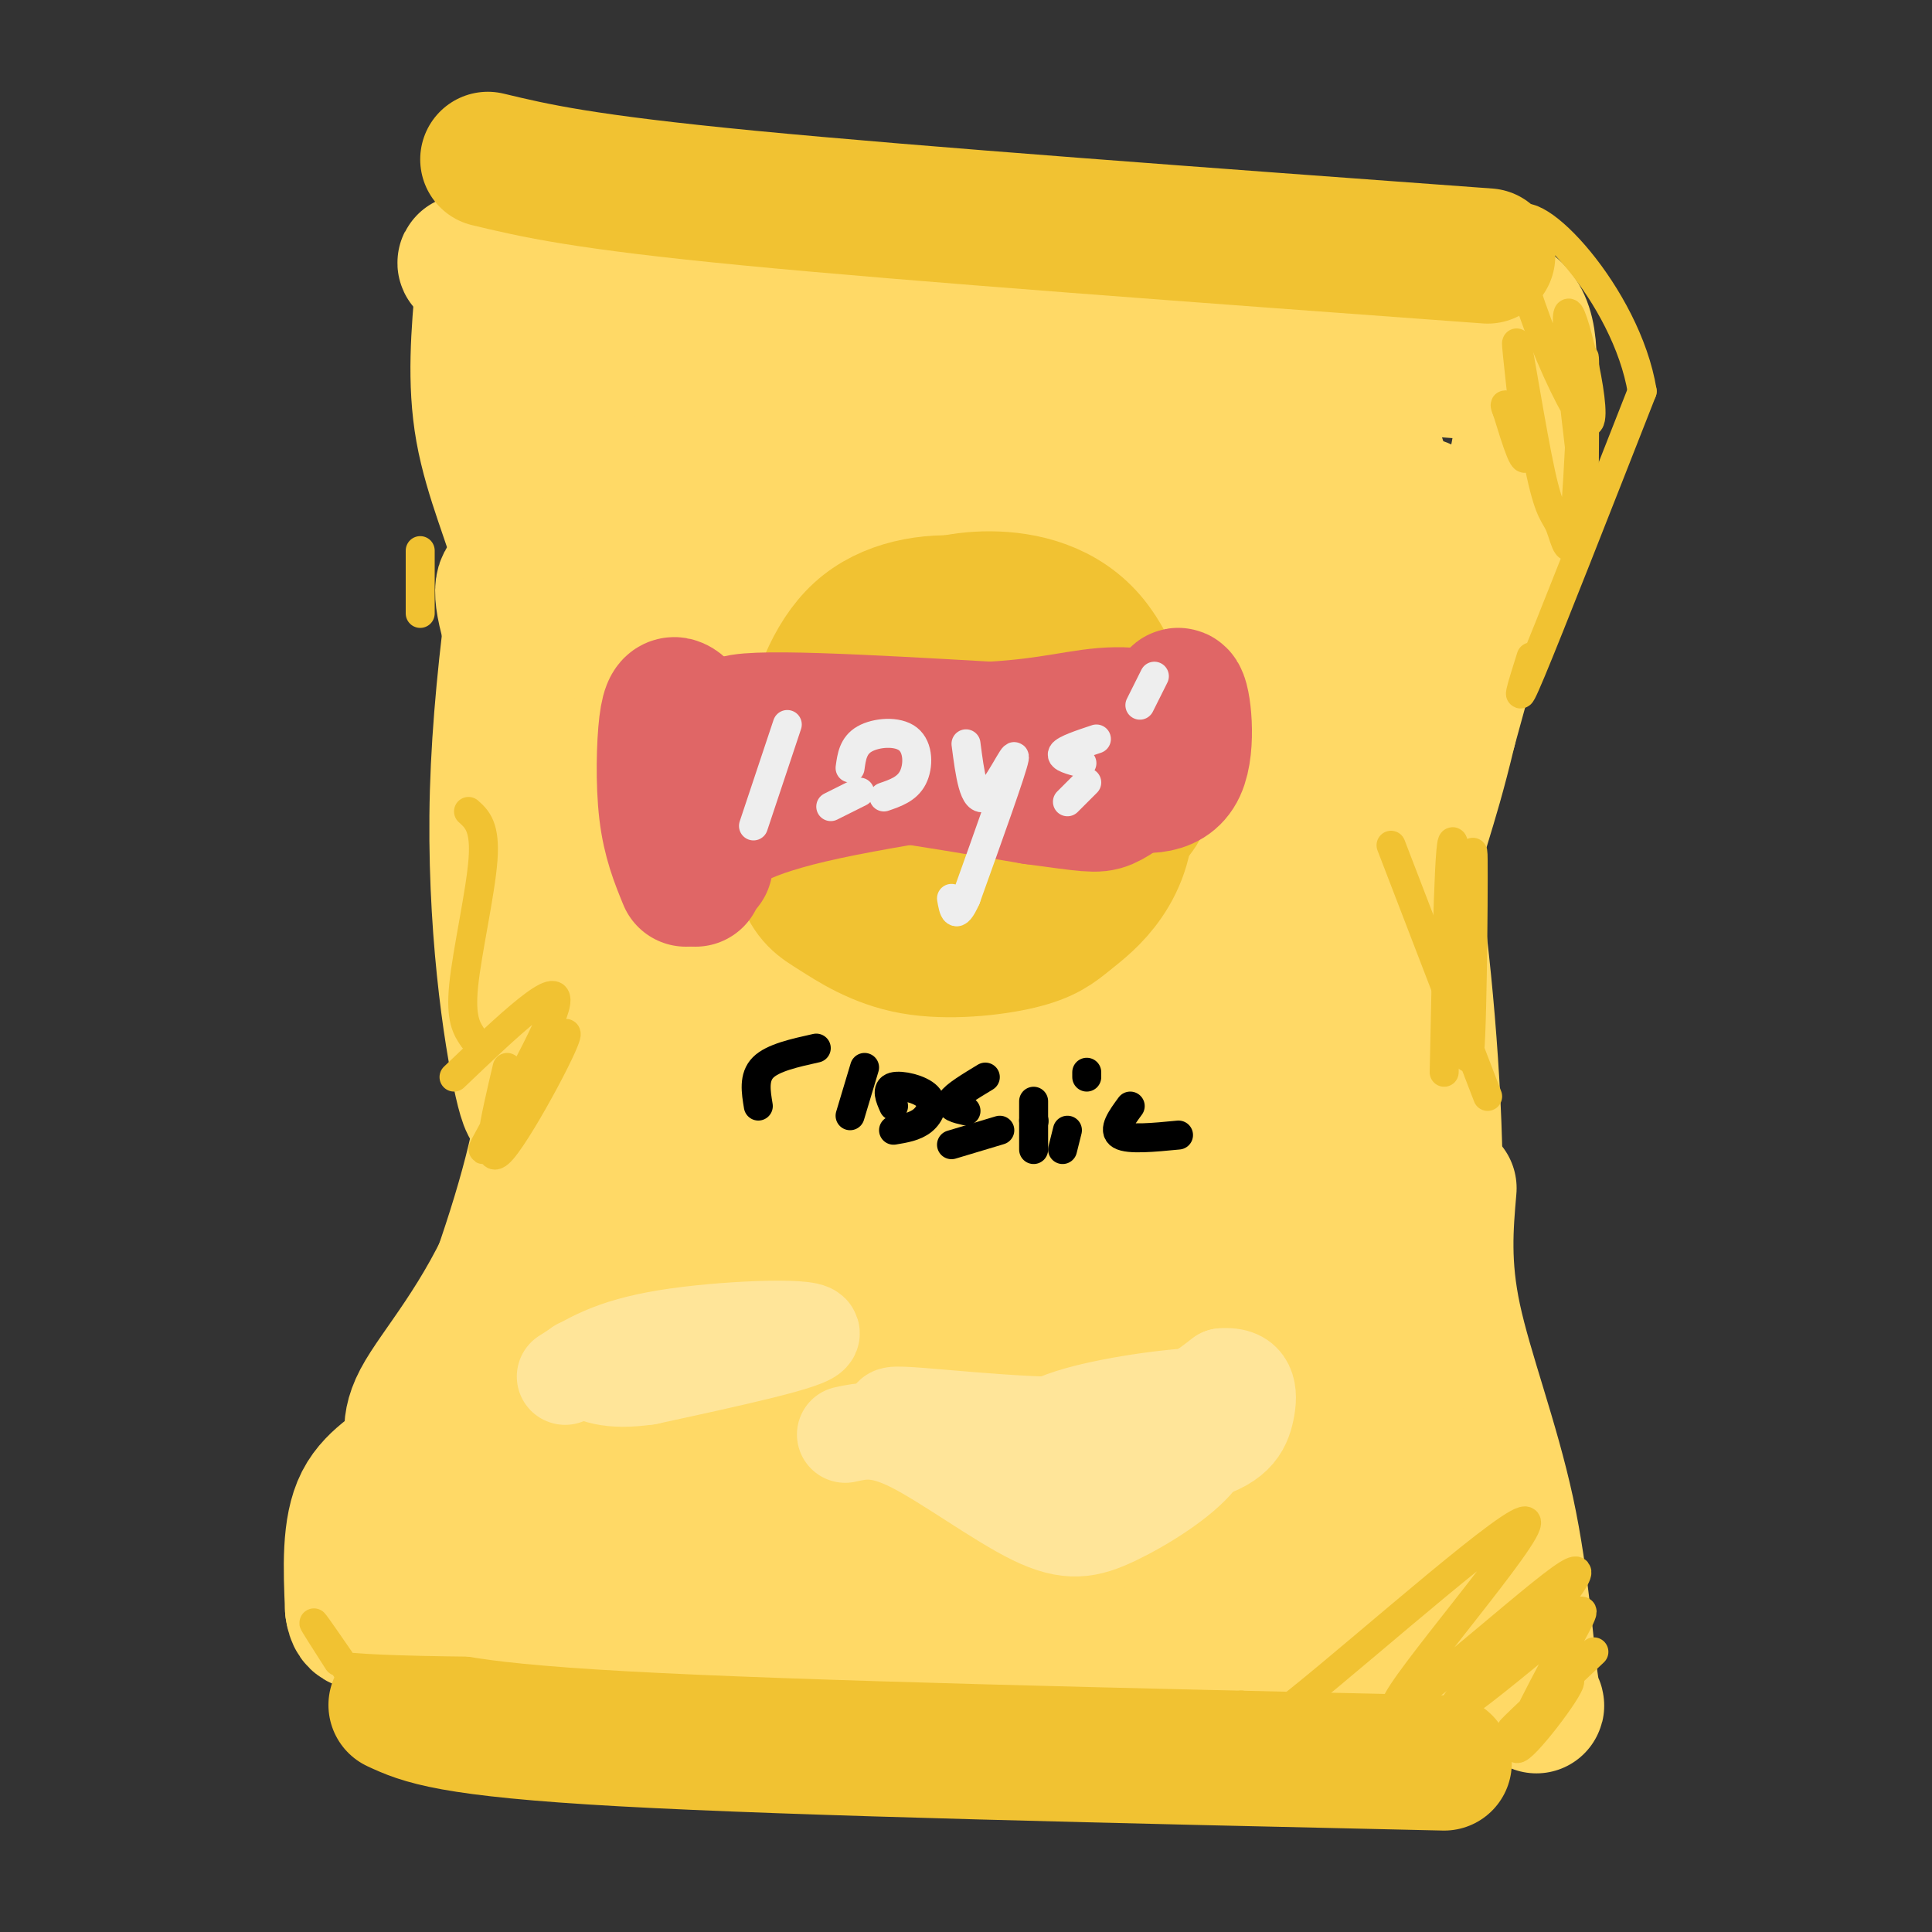<svg viewBox='0 0 400 400' version='1.1' xmlns='http://www.w3.org/2000/svg' xmlns:xlink='http://www.w3.org/1999/xlink'><rect x="0" y="0" width="400" height="400" fill="#333333" stroke="none"/><g fill='none' stroke='#ffd966' stroke-width='28' stroke-linecap='round' stroke-linejoin='round'><path d='M97,282c5.978,-16.211 11.955,-32.421 15,-48c3.045,-15.579 3.156,-30.526 4,-41c0.844,-10.474 2.419,-16.474 0,-28c-2.419,-11.526 -8.834,-28.579 -11,-37c-2.166,-8.421 -0.083,-8.211 2,-8'/><path d='M111,165c-2.583,-33.917 -5.167,-67.833 -5,-83c0.167,-15.167 3.083,-11.583 6,-8'/><path d='M114,76c-5.113,30.524 -10.226,61.048 -11,88c-0.774,26.952 2.792,50.333 5,60c2.208,9.667 3.060,5.619 3,-10c-0.060,-15.619 -1.030,-42.810 -2,-70'/><path d='M109,144c-0.060,-15.917 0.792,-20.708 -1,-28c-1.792,-7.292 -6.226,-17.083 -8,-27c-1.774,-9.917 -0.887,-19.958 0,-30'/><path d='M100,59c-1.511,-5.733 -5.289,-5.067 -3,-4c2.289,1.067 10.644,2.533 19,4'/><path d='M116,59c28.289,4.133 89.511,12.467 124,16c34.489,3.533 42.244,2.267 50,1'/><path d='M290,76c13.190,0.640 21.164,1.738 6,0c-15.164,-1.738 -53.467,-6.314 -91,-8c-37.533,-1.686 -74.295,-0.482 -64,0c10.295,0.482 67.648,0.241 125,0'/><path d='M266,68c31.267,-3.422 46.933,-11.978 50,1c3.067,12.978 -6.467,47.489 -16,82'/><path d='M300,151c-4.356,18.356 -7.244,23.244 -8,31c-0.756,7.756 0.622,18.378 2,29'/><path d='M297,243c0.000,0.000 3.000,30.000 3,30'/><path d='M300,246c-0.691,7.951 -1.381,15.901 1,27c2.381,11.099 7.834,25.346 11,40c3.166,14.654 4.045,29.715 5,36c0.955,6.285 1.987,3.796 0,3c-1.987,-0.796 -6.994,0.102 -12,1'/><path d='M305,353c-14.089,-1.756 -43.311,-6.644 -81,-9c-37.689,-2.356 -83.844,-2.178 -130,-2'/><path d='M94,342c-20.255,-0.246 -5.893,0.140 -3,0c2.893,-0.140 -5.683,-0.807 2,-23c7.683,-22.193 31.624,-65.912 38,-68c6.376,-2.088 -4.812,37.456 -16,77'/><path d='M115,328c1.570,8.032 13.496,-10.389 23,-20c9.504,-9.611 16.586,-10.413 21,-11c4.414,-0.587 6.159,-0.959 8,0c1.841,0.959 3.777,3.248 5,5c1.223,1.752 1.732,2.966 0,5c-1.732,2.034 -5.703,4.887 -11,8c-5.297,3.113 -11.918,6.487 -22,8c-10.082,1.513 -23.626,1.166 -23,0c0.626,-1.166 15.420,-3.152 48,-3c32.580,0.152 82.945,2.441 102,4c19.055,1.559 6.798,2.387 -1,3c-7.798,0.613 -11.138,1.011 -15,1c-3.862,-0.011 -8.246,-0.432 -12,-2c-3.754,-1.568 -6.877,-4.284 -10,-7'/><path d='M228,319c-1.382,-1.882 0.162,-3.087 3,-4c2.838,-0.913 6.969,-1.535 11,-1c4.031,0.535 7.963,2.227 15,3c7.037,0.773 17.178,0.627 27,10c9.822,9.373 19.326,28.265 11,9c-8.326,-19.265 -34.483,-76.685 -42,-98c-7.517,-21.315 3.607,-6.524 13,5c9.393,11.524 17.054,19.780 22,24c4.946,4.220 7.178,4.406 10,18c2.822,13.594 6.235,40.598 2,32c-4.235,-8.598 -16.117,-52.799 -28,-97'/><path d='M272,220c-5.520,-26.412 -5.320,-43.940 -2,-35c3.320,8.940 9.760,44.350 11,70c1.240,25.650 -2.719,41.540 -2,33c0.719,-8.540 6.116,-41.510 8,-72c1.884,-30.490 0.256,-58.499 1,-47c0.744,11.499 3.859,62.505 3,89c-0.859,26.495 -5.693,28.479 -6,27c-0.307,-1.479 3.912,-6.423 6,-15c2.088,-8.577 2.044,-20.789 2,-33'/><path d='M293,237c-1.039,-19.893 -4.635,-53.125 -5,-65c-0.365,-11.875 2.501,-2.394 5,16c2.499,18.394 4.632,45.701 4,64c-0.632,18.299 -4.029,27.590 -9,39c-4.971,11.410 -11.516,24.938 -13,17c-1.484,-7.938 2.094,-37.344 3,-56c0.906,-18.656 -0.859,-26.564 -4,-46c-3.141,-19.436 -7.659,-50.401 -9,-40c-1.341,10.401 0.496,62.169 1,85c0.504,22.831 -0.326,16.724 -3,27c-2.674,10.276 -7.193,36.936 -9,28c-1.807,-8.936 -0.904,-53.468 0,-98'/><path d='M254,208c2.103,-41.469 7.361,-96.141 6,-84c-1.361,12.141 -9.339,91.095 -15,139c-5.661,47.905 -9.004,64.760 -12,42c-2.996,-22.760 -5.644,-85.136 -6,-131c-0.356,-45.864 1.579,-75.218 1,-71c-0.579,4.218 -3.671,42.007 -9,86c-5.329,43.993 -12.896,94.190 -17,106c-4.104,11.810 -4.744,-14.769 -5,-51c-0.256,-36.231 -0.128,-82.116 0,-128'/><path d='M197,116c-0.142,-32.687 -0.499,-50.406 1,-11c1.499,39.406 4.852,135.935 4,180c-0.852,44.065 -5.908,35.666 -9,29c-3.092,-6.666 -4.219,-11.598 -4,-3c0.219,8.598 1.782,30.728 -3,-15c-4.782,-45.728 -15.911,-159.314 -22,-190c-6.089,-30.686 -7.137,21.527 -6,72c1.137,50.473 4.460,99.204 5,124c0.540,24.796 -1.703,25.656 -4,-11c-2.297,-36.656 -4.649,-110.828 -7,-185'/><path d='M152,106c-2.241,-24.520 -4.344,6.680 -6,22c-1.656,15.320 -2.866,14.759 -3,57c-0.134,42.241 0.808,127.284 -1,115c-1.808,-12.284 -6.365,-121.895 -9,-172c-2.635,-50.105 -3.347,-40.703 -6,-27c-2.653,13.703 -7.247,31.709 -10,51c-2.753,19.291 -3.666,39.868 -3,72c0.666,32.132 2.910,75.819 5,55c2.090,-20.819 4.024,-106.144 6,-147c1.976,-40.856 3.993,-37.245 6,-38c2.007,-0.755 4.003,-5.878 6,-11'/><path d='M137,83c-0.830,21.924 -5.907,82.232 -7,112c-1.093,29.768 1.796,28.994 4,38c2.204,9.006 3.724,27.793 4,4c0.276,-23.793 -0.691,-90.166 -1,-121c-0.309,-30.834 0.040,-26.129 1,-27c0.960,-0.871 2.529,-7.318 4,-10c1.471,-2.682 2.842,-1.598 5,3c2.158,4.598 5.104,12.711 9,35c3.896,22.289 8.743,58.754 17,94c8.257,35.246 19.925,69.272 24,90c4.075,20.728 0.559,28.158 0,17c-0.559,-11.158 1.840,-40.902 1,-75c-0.840,-34.098 -4.920,-72.549 -9,-111'/><path d='M189,132c-2.350,-28.559 -3.726,-44.458 0,-26c3.726,18.458 12.553,71.272 17,109c4.447,37.728 4.515,60.371 4,66c-0.515,5.629 -1.613,-5.754 5,-48c6.613,-42.246 20.938,-115.355 27,-123c6.062,-7.645 3.863,50.172 -2,97c-5.863,46.828 -15.389,82.665 -8,67c7.389,-15.665 31.695,-82.833 56,-150'/><path d='M288,124c9.870,-27.738 6.546,-22.082 2,-6c-4.546,16.082 -10.314,42.591 -16,60c-5.686,17.409 -11.290,25.720 -12,28c-0.710,2.280 3.476,-1.470 9,-27c5.524,-25.530 12.387,-72.839 14,-82c1.613,-9.161 -2.025,19.826 -7,37c-4.975,17.174 -11.289,22.536 -17,28c-5.711,5.464 -10.819,11.032 -15,12c-4.181,0.968 -7.433,-2.662 3,-18c10.433,-15.338 34.552,-42.382 33,-52c-1.552,-9.618 -28.776,-1.809 -56,6'/><path d='M226,110c-9.415,1.269 -4.954,1.443 -18,-2c-13.046,-3.443 -43.601,-10.502 -25,-11c18.601,-0.498 86.356,5.566 101,7c14.644,1.434 -23.825,-1.762 -63,-8c-39.175,-6.238 -79.057,-15.517 -62,-18c17.057,-2.483 91.054,1.832 91,4c-0.054,2.168 -74.158,2.191 -104,3c-29.842,0.809 -15.421,2.405 -1,4'/><path d='M145,89c9.389,8.337 33.361,27.179 46,38c12.639,10.821 13.946,13.622 18,21c4.054,7.378 10.854,19.334 15,39c4.146,19.666 5.636,47.042 4,66c-1.636,18.958 -6.398,29.499 -10,31c-3.602,1.501 -6.042,-6.037 -9,-1c-2.958,5.037 -6.432,22.649 -5,22c1.432,-0.649 7.770,-19.559 11,-27c3.230,-7.441 3.351,-3.412 4,1c0.649,4.412 1.824,9.206 3,14'/><path d='M222,293c-1.944,5.040 -8.304,10.641 -12,13c-3.696,2.359 -4.728,1.476 -6,1c-1.272,-0.476 -2.786,-0.545 -7,-5c-4.214,-4.455 -11.130,-13.297 -17,-43c-5.870,-29.703 -10.696,-80.266 -21,-71c-10.304,9.266 -26.087,78.362 -32,91c-5.913,12.638 -1.957,-31.181 2,-75'/><path d='M129,204c0.291,-13.191 0.018,-8.670 -1,-8c-1.018,0.670 -2.781,-2.511 -6,8c-3.219,10.511 -7.893,34.714 -15,52c-7.107,17.286 -16.647,27.654 -20,34c-3.353,6.346 -0.518,8.670 -2,11c-1.482,2.330 -7.281,4.666 -10,10c-2.719,5.334 -2.360,13.667 -2,22'/><path d='M73,333c0.500,4.000 2.750,3.000 5,2'/></g>
<g fill='none' stroke='#f1c232' stroke-width='28' stroke-linecap='round' stroke-linejoin='round'><path d='M82,353c5.417,2.500 10.833,5.000 47,7c36.167,2.000 103.083,3.500 170,5'/><path d='M101,33c9.750,2.333 19.500,4.667 54,8c34.500,3.333 93.750,7.667 153,12'/><path d='M174,162c-1.921,-5.767 -3.842,-11.534 -2,-16c1.842,-4.466 7.448,-7.633 11,-10c3.552,-2.367 5.050,-3.936 10,-6c4.950,-2.064 13.353,-4.624 20,-3c6.647,1.624 11.538,7.432 14,13c2.462,5.568 2.493,10.894 0,17c-2.493,6.106 -7.511,12.990 -15,17c-7.489,4.010 -17.449,5.146 -23,5c-5.551,-0.146 -6.694,-1.574 -8,-2c-1.306,-0.426 -2.775,0.149 -5,-4c-2.225,-4.149 -5.207,-13.021 -4,-21c1.207,-7.979 6.604,-15.063 10,-19c3.396,-3.937 4.792,-4.725 8,-6c3.208,-1.275 8.228,-3.037 15,-3c6.772,0.037 15.295,1.875 21,9c5.705,7.125 8.591,19.539 10,26c1.409,6.461 1.341,6.970 -2,11c-3.341,4.030 -9.955,11.580 -15,15c-5.045,3.420 -8.523,2.710 -12,2'/><path d='M207,187c-7.344,0.424 -19.703,0.483 -27,-3c-7.297,-3.483 -9.533,-10.509 -11,-16c-1.467,-5.491 -2.166,-9.448 -1,-16c1.166,-6.552 4.195,-15.698 10,-21c5.805,-5.302 14.384,-6.759 22,-6c7.616,0.759 14.268,3.734 19,6c4.732,2.266 7.544,3.823 10,9c2.456,5.177 4.555,13.973 4,21c-0.555,7.027 -3.765,12.285 -11,17c-7.235,4.715 -18.495,8.889 -25,11c-6.505,2.111 -8.256,2.160 -12,1c-3.744,-1.160 -9.483,-3.530 -13,-5c-3.517,-1.470 -4.813,-2.040 -6,-7c-1.187,-4.960 -2.264,-14.310 -2,-20c0.264,-5.690 1.867,-7.718 5,-12c3.133,-4.282 7.794,-10.816 12,-14c4.206,-3.184 7.958,-3.017 11,-4c3.042,-0.983 5.375,-3.115 12,-1c6.625,2.115 17.543,8.478 23,14c5.457,5.522 5.452,10.202 5,14c-0.452,3.798 -1.353,6.715 -1,10c0.353,3.285 1.958,6.939 -8,9c-9.958,2.061 -31.479,2.531 -53,3'/><path d='M170,177c-7.464,-7.625 0.375,-28.186 14,-30c13.625,-1.814 33.036,15.119 33,23c-0.036,7.881 -19.520,6.709 -29,4c-9.480,-2.709 -8.955,-6.954 -8,-11c0.955,-4.046 2.341,-7.892 8,-10c5.659,-2.108 15.592,-2.479 20,0c4.408,2.479 3.293,7.806 2,11c-1.293,3.194 -2.763,4.253 -5,5c-2.237,0.747 -5.239,1.180 -7,-1c-1.761,-2.180 -2.280,-6.974 -1,-11c1.280,-4.026 4.359,-7.284 6,-9c1.641,-1.716 1.843,-1.891 5,-1c3.157,0.891 9.269,2.847 13,6c3.731,3.153 5.081,7.503 6,11c0.919,3.497 1.405,6.142 0,9c-1.405,2.858 -4.703,5.929 -8,9'/><path d='M219,182c-5.070,3.161 -13.746,6.563 -20,8c-6.254,1.437 -10.088,0.908 -14,-2c-3.912,-2.908 -7.904,-8.194 -10,-12c-2.096,-3.806 -2.295,-6.133 -2,-11c0.295,-4.867 1.085,-12.276 3,-17c1.915,-4.724 4.955,-6.764 7,-9c2.045,-2.236 3.096,-4.670 8,-6c4.904,-1.330 13.661,-1.557 20,0c6.339,1.557 10.261,4.899 14,11c3.739,6.101 7.295,14.961 8,22c0.705,7.039 -1.441,12.255 -4,16c-2.559,3.745 -5.532,6.018 -8,8c-2.468,1.982 -4.430,3.673 -10,5c-5.570,1.327 -14.749,2.290 -22,1c-7.251,-1.290 -12.574,-4.834 -16,-7c-3.426,-2.166 -4.956,-2.953 -7,-8c-2.044,-5.047 -4.601,-14.353 -4,-21c0.601,-6.647 4.360,-10.635 10,-14c5.640,-3.365 13.161,-6.108 22,-6c8.839,0.108 18.995,3.068 24,5c5.005,1.932 4.859,2.838 5,5c0.141,2.162 0.571,5.581 1,9'/><path d='M224,159c0.167,1.500 0.083,0.750 0,0'/></g>
<g fill='none' stroke='#e06666' stroke-width='28' stroke-linecap='round' stroke-linejoin='round'><path d='M142,182c-1.643,-4.012 -3.286,-8.024 -4,-14c-0.714,-5.976 -0.500,-13.917 0,-18c0.500,-4.083 1.286,-4.310 2,-4c0.714,0.310 1.357,1.155 2,2'/><path d='M144,182c0.489,-5.178 0.978,-10.356 2,-15c1.022,-4.644 2.578,-8.756 14,-9c11.422,-0.244 32.711,3.378 54,7'/><path d='M214,165c11.422,1.533 12.978,1.867 15,1c2.022,-0.867 4.511,-2.933 7,-5'/><path d='M236,161c2.075,-0.662 3.762,0.183 5,-4c1.238,-4.183 2.026,-13.396 3,-13c0.974,0.396 2.136,10.399 0,15c-2.136,4.601 -7.568,3.801 -13,3'/><path d='M231,162c-7.821,0.619 -20.875,0.667 -39,-2c-18.125,-2.667 -41.321,-8.048 -40,-10c1.321,-1.952 27.161,-0.476 53,1'/><path d='M205,151c13.062,-0.688 19.215,-2.908 26,-3c6.785,-0.092 14.200,1.944 2,5c-12.200,3.056 -44.015,7.130 -62,11c-17.985,3.870 -22.138,7.534 -24,10c-1.862,2.466 -1.431,3.733 -1,5'/></g>
<g fill='none' stroke='#eeeeee' stroke-width='6' stroke-linecap='round' stroke-linejoin='round'><path d='M163,150c0.000,0.000 -7.000,21.000 -7,21'/><path d='M172,167c0.000,0.000 6.000,-3.000 6,-3'/><path d='M176,159c0.315,-2.321 0.631,-4.643 3,-6c2.369,-1.357 6.792,-1.750 9,0c2.208,1.750 2.202,5.643 1,8c-1.202,2.357 -3.601,3.179 -6,4'/><path d='M200,154c0.800,6.178 1.600,12.356 4,11c2.400,-1.356 6.400,-10.244 6,-8c-0.400,2.244 -5.200,15.622 -10,29'/><path d='M200,186c-2.167,4.833 -2.583,2.417 -3,0'/><path d='M227,153c-3.250,1.083 -6.500,2.167 -7,3c-0.500,0.833 1.750,1.417 4,2'/><path d='M225,162c0.000,0.000 -4.000,4.000 -4,4'/><path d='M236,146c0.000,0.000 3.000,-6.000 3,-6'/></g>
<g fill='none' stroke='#ffe599' stroke-width='20' stroke-linecap='round' stroke-linejoin='round'><path d='M117,285c4.778,-3.067 9.556,-6.133 21,-8c11.444,-1.867 29.556,-2.533 30,-1c0.444,1.533 -16.778,5.267 -34,9'/><path d='M134,285c-8.000,1.167 -11.000,-0.417 -14,-2'/><path d='M175,297c3.469,-0.777 6.938,-1.553 14,2c7.062,3.553 17.718,11.437 25,15c7.282,3.563 11.191,2.805 17,0c5.809,-2.805 13.517,-7.659 17,-12c3.483,-4.341 2.742,-8.171 2,-12'/><path d='M250,290c-4.944,0.035 -18.305,6.123 -34,7c-15.695,0.877 -33.726,-3.456 -31,-4c2.726,-0.544 26.207,2.702 41,2c14.793,-0.702 20.896,-5.351 27,-10'/><path d='M253,285c5.500,-0.469 5.751,3.359 5,7c-0.751,3.641 -2.503,7.094 -11,9c-8.497,1.906 -23.740,2.264 -31,2c-7.260,-0.264 -6.536,-1.151 -5,-3c1.536,-1.849 3.886,-4.661 12,-7c8.114,-2.339 21.992,-4.207 28,-4c6.008,0.207 4.145,2.488 2,4c-2.145,1.512 -4.573,2.256 -7,3'/></g>
<g fill='none' stroke='#000000' stroke-width='6' stroke-linecap='round' stroke-linejoin='round'><path d='M169,217c-4.500,1.000 -9.000,2.000 -11,4c-2.000,2.000 -1.500,5.000 -1,8'/><path d='M179,221c0.000,0.000 -3.000,10.000 -3,10'/><path d='M185,229c-0.786,-1.780 -1.571,-3.560 0,-4c1.571,-0.440 5.500,0.458 7,2c1.500,1.542 0.571,3.726 -1,5c-1.571,1.274 -3.786,1.637 -6,2'/><path d='M204,223c-3.167,1.917 -6.333,3.833 -7,5c-0.667,1.167 1.167,1.583 3,2'/><path d='M207,234c0.000,0.000 -10.000,3.000 -10,3'/><path d='M214,232c0.000,0.000 0.100,0.100 0.1,0.1'/><path d='M214,228c0.000,0.000 0.000,10.000 0,10'/><path d='M221,234c0.000,0.000 -1.000,4.000 -1,4'/><path d='M225,222c0.000,0.000 0.000,1.000 0,1'/><path d='M234,229c-1.833,2.500 -3.667,5.000 -2,6c1.667,1.000 6.833,0.500 12,0'/></g>
<g fill='none' stroke='#ffd966' stroke-width='6' stroke-linecap='round' stroke-linejoin='round'><path d='M68,337c-1.417,1.333 -2.833,2.667 30,3c32.833,0.333 99.917,-0.333 167,-1'/><path d='M265,339c27.833,-0.167 13.917,-0.083 0,0'/></g>
<g fill='none' stroke='#f1c232' stroke-width='6' stroke-linecap='round' stroke-linejoin='round'><path d='M308,227c0.000,0.000 -20.000,-52.000 -20,-52'/><path d='M299,222c0.542,-26.256 1.083,-52.512 2,-47c0.917,5.512 2.208,42.792 3,44c0.792,1.208 1.083,-33.655 1,-41c-0.083,-7.345 -0.542,12.827 -1,33'/><path d='M330,342c-8.960,8.493 -17.920,16.985 -17,16c0.920,-0.985 11.720,-11.449 12,-10c0.280,1.449 -9.961,14.811 -11,14c-1.039,-0.811 7.124,-15.795 11,-23c3.876,-7.205 3.467,-6.632 -2,-2c-5.467,4.632 -15.990,13.323 -20,16c-4.010,2.677 -1.505,-0.662 1,-4'/><path d='M304,349c1.726,-1.526 5.542,-3.340 12,-10c6.458,-6.660 15.560,-18.165 7,-12c-8.560,6.165 -34.780,30.000 -34,26c0.780,-4.000 28.560,-35.835 27,-38c-1.560,-2.165 -32.458,25.340 -47,37c-14.542,11.660 -12.726,7.474 -12,5c0.726,-2.474 0.363,-3.237 0,-4'/><path d='M72,346c-3.333,-4.833 -6.667,-9.667 -7,-10c-0.333,-0.333 2.333,3.833 5,8'/><path d='M94,223c11.195,-10.683 22.389,-21.365 21,-15c-1.389,6.365 -15.362,29.778 -15,30c0.362,0.222 15.059,-22.748 17,-24c1.941,-1.252 -8.874,19.214 -13,24c-4.126,4.786 -1.563,-6.107 1,-17'/><path d='M98,215c-1.356,-1.978 -2.711,-3.956 -2,-11c0.711,-7.044 3.489,-19.156 4,-26c0.511,-6.844 -1.244,-8.422 -3,-10'/><path d='M87,127c0.000,0.000 0.000,-13.000 0,-13'/><path d='M317,136c-1.917,6.083 -3.833,12.167 0,3c3.833,-9.167 13.417,-33.583 23,-58'/><path d='M340,81c-3.236,-19.850 -22.826,-40.475 -26,-35c-3.174,5.475 10.069,37.051 14,41c3.931,3.949 -1.448,-19.729 -3,-22c-1.552,-2.271 0.724,16.864 3,36'/><path d='M328,101c0.442,9.190 0.046,14.164 0,5c-0.046,-9.164 0.257,-32.468 0,-32c-0.257,0.468 -1.074,24.708 -2,34c-0.926,9.292 -1.961,3.636 -3,1c-1.039,-2.636 -2.083,-2.253 -4,-11c-1.917,-8.747 -4.709,-26.624 -5,-27c-0.291,-0.376 1.917,16.750 2,22c0.083,5.250 -1.958,-1.375 -4,-8'/><path d='M312,85c-0.667,-1.500 -0.333,-1.250 0,-1'/></g>
</svg>